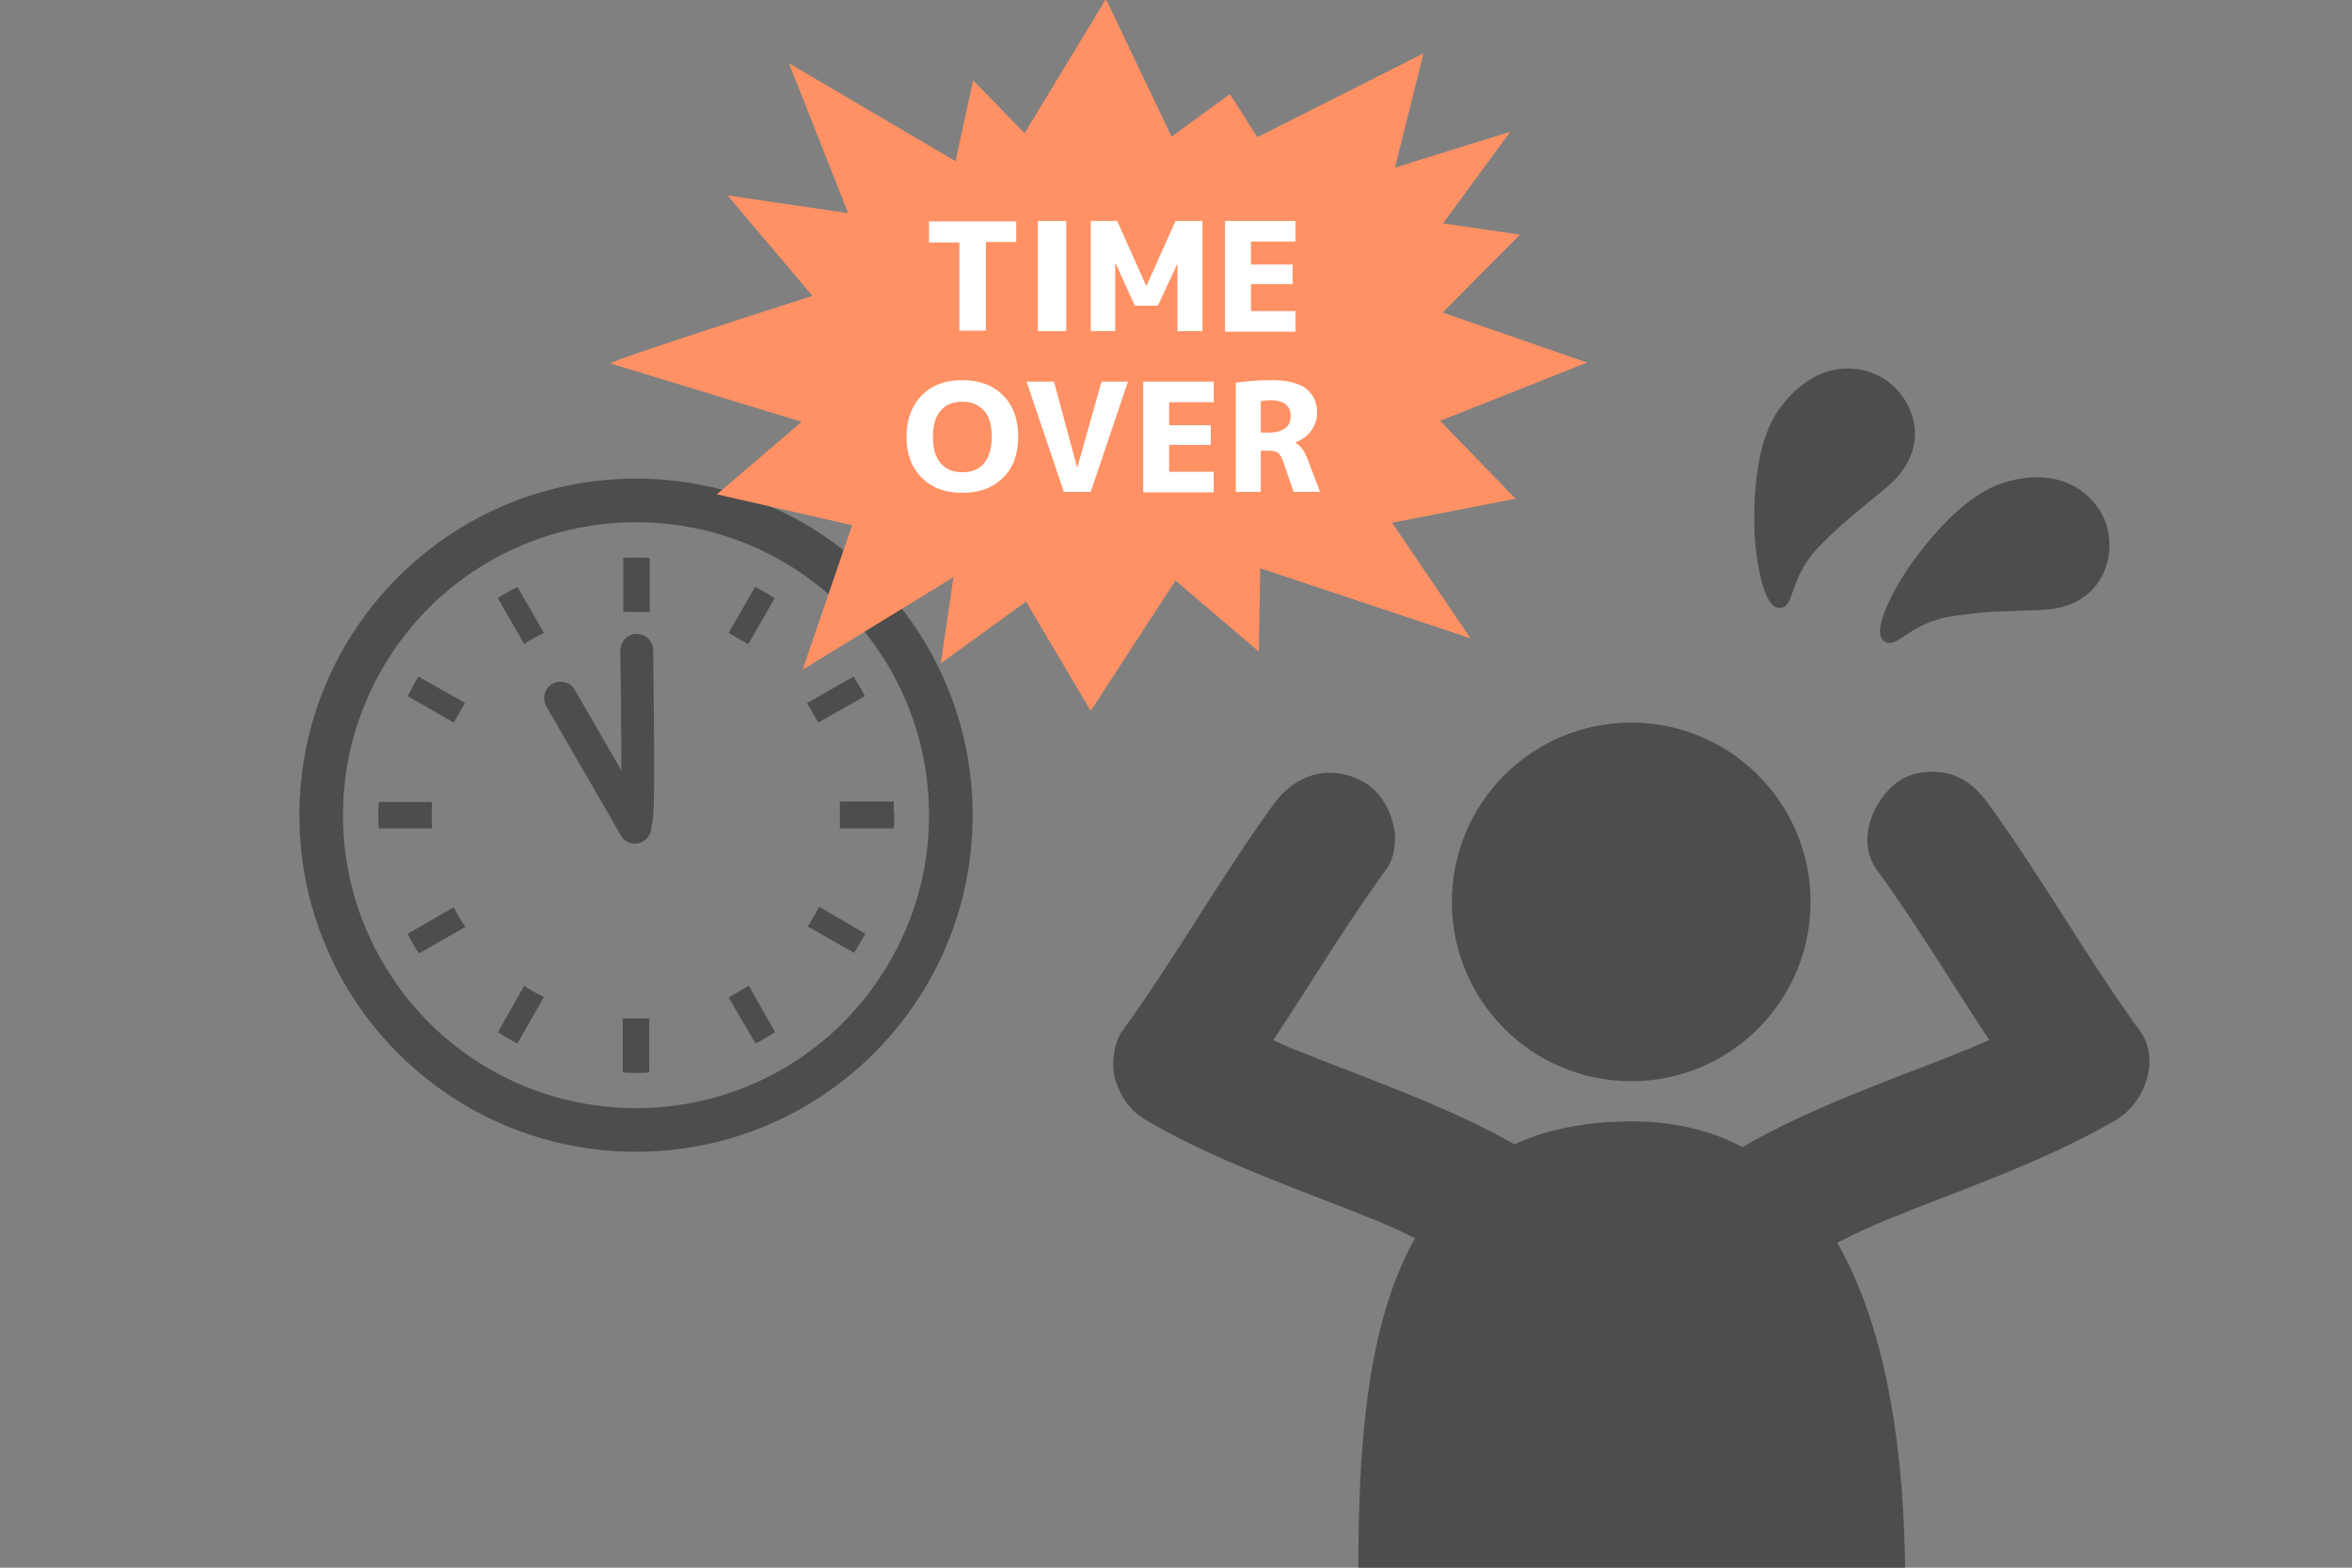 <?xml version="1.0" encoding="utf-8"?>
<!-- Generator: Adobe Illustrator 25.4.8, SVG Export Plug-In . SVG Version: 6.00 Build 0)  -->
<svg version="1.1" xmlns="http://www.w3.org/2000/svg" xmlns:xlink="http://www.w3.org/1999/xlink" x="0px" y="0px"
	 viewBox="0 0 480 320" style="enable-background:new 0 0 480 320;" xml:space="preserve">
<rect x="0" y="0" width="480" height="320" fill="#808080" stroke="none"/>
<style type="text/css">
	.st0{fill:#E4F5FA;}
	.st1{fill:none;stroke:#B7E6F1;stroke-width:3;stroke-miterlimit:10;}
	.st2{clip-path:url(#SVGID_00000124154315089000674000000017601981927105549459_);}
	.st3{fill:url(#SVGID_00000062908455129557254930000002456381296835280311_);}
	.st4{clip-path:url(#SVGID_00000083064952838684789890000002595146370333480355_);}
	.st5{fill:url(#SVGID_00000053508822307281683190000013015690126502437290_);}
	.st6{fill:#FFFFFF;}
	.st7{fill:#E51A4A;}
	.st8{fill:#4D4D4D;}
	.st9{fill:#FF9164;}
	.st10{fill:#00A9CA;}
	.st11{clip-path:url(#SVGID_00000029034568104962019940000017788781535789319843_);}
</style>
<g id="レイヤー_1">
</g>
<g id="レイヤー_8">
	<g>
		<g>
			<path class="st8" d="M88.1,166.4c0-0.9,0-1.8,0.1-2.7H77.3c-0.1,0.9-0.1,1.8-0.1,2.7c0,0.9,0,1.8,0.1,2.7h10.9
				C88.1,168.2,88.1,167.3,88.1,166.4z"/>
			<path class="st8" d="M107.4,131.2c1-0.7,2.1-1.3,3.2-1.8l0.4-0.2l-5.4-9.4c-1.4,0.7-2.7,1.4-4,2.3l5.4,9.4L107.4,131.2z"/>
			<path class="st8" d="M83.2,142.1l9.4,5.4l2.3-4l-9.5-5.4C84.6,139.4,83.9,140.7,83.2,142.1z"/>
			<path class="st8" d="M166.9,185.6c-0.6,1.1-1.2,2.1-1.8,3.1l-0.3,0.4l9.5,5.4c0.8-1.3,1.6-2.6,2.3-3.9l-9.4-5.5L166.9,185.6z"/>
			<path class="st8" d="M92.8,185.6l-0.2-0.4l-9.4,5.4c0.7,1.4,1.4,2.7,2.3,4l9.5-5.4l-0.3-0.4C94,187.8,93.4,186.7,92.8,185.6z"/>
			<path class="st8" d="M107.4,201.5l-0.4-0.3l-5.4,9.5c1.3,0.8,2.6,1.6,4,2.3l5.4-9.5l-0.4-0.2
				C109.5,202.8,108.5,202.2,107.4,201.5z"/>
			<path class="st8" d="M148.7,129.2l4,2.3l5.4-9.4c-1.3-0.8-2.6-1.6-4-2.3L148.7,129.2z"/>
			<path class="st8" d="M127.1,208v10.9c0.9,0.1,1.8,0.1,2.7,0.1c0.9,0,1.8,0,2.7-0.1V208v-0.1h-5.5V208z"/>
			<path class="st8" d="M132.6,124.8v-10.9c-0.9-0.1-1.8-0.1-2.7-0.1c-0.9,0-1.8,0-2.7,0.1v10.9v0.1h5.5V124.8z"/>
			<path class="st8" d="M148.7,203.6l5.5,9.4c1.4-0.7,2.7-1.5,4-2.3l-5.4-9.5L148.7,203.6z"/>
			<path class="st8" d="M176.5,142.1c-0.7-1.4-1.5-2.7-2.3-4l-9.5,5.4l2.3,4L176.5,142.1z"/>
			<path class="st8" d="M182.4,163.6h-10.9h-0.1v5.5h0.1h10.9c0.1-0.9,0.1-1.8,0.1-2.7C182.4,165.4,182.4,164.5,182.4,163.6z"/>
			<path class="st8" d="M129.8,97.7c-37.9,0-68.7,30.7-68.7,68.7c0,37.9,30.7,68.7,68.7,68.7c37.9,0,68.7-30.7,68.7-68.7
				C198.5,128.5,167.8,97.7,129.8,97.7z M129.8,226.2c-16.5,0-31.5-6.7-42.3-17.5C76.7,197.8,70,182.9,70,166.4
				c0-16.5,6.7-31.4,17.5-42.3c10.8-10.8,25.8-17.5,42.3-17.5c16.5,0,31.5,6.7,42.3,17.5c10.8,10.8,17.5,25.8,17.5,42.3
				c0,16.5-6.7,31.4-17.5,42.3C161.3,219.5,146.4,226.2,129.8,226.2z"/>
		</g>
		<path class="st8" d="M130,170.5c-1.9,0-3.4-1.5-3.4-3.4c0-0.3,0-0.5,0.1-0.8c0.2-2.8,0.1-21.9-0.1-33.5c0-1.9,1.5-3.4,3.3-3.4
			c1.9,0,3.4,1.5,3.4,3.3c0.4,35.4,0.3,35.5-1,36.8C131.8,170.1,130.9,170.5,130,170.5z M130,163.7c-1.6,0-2.8,1.1-3.2,2.2
			C127.3,164.6,128.5,163.7,130,163.7z"/>
		<path class="st8" d="M129.6,172.2c-1.2,0-2.3-0.6-2.9-1.7l-15.2-26.3c-0.9-1.6-0.4-3.7,1.2-4.6c1.6-0.9,3.7-0.4,4.6,1.2l15.2,26.3
			c0.9,1.6,0.4,3.7-1.2,4.6C130.7,172.1,130.1,172.2,129.6,172.2z"/>
	</g>
	<g>
		<g>
			<g>
				<path class="st9" d="M294.5,45.6l15.7,2.3l-15.8,15.9l29.5,10.2l-30,11.9l15.4,15.9l-25.2,4.9l16,23.6l-42.9-14.3l-0.3,17
					l-17-14.5l-17.3,26.6l-13.2-22.3l-17.4,12.6l2.6-17.6l-30.8,18.9l10.1-29.5l-27.6-6.3l17.3-14.8c0,0-37.9-11.6-39-11.9
					c-1.1-0.3,41.2-13.8,41.2-13.8l-17.3-20.5l24.6,3.6L161,12.9l34,20l3.6-16.5l10.5,10.8l16.6-27.4l13.4,28.1l11.9-8.7l5.6,8.8
					l33.9-17.1l-5.8,23.3l23.5-7.3L294.5,45.6z"/>
			</g>
		</g>
	</g>
	<g>
		<g>
			<path class="st6" d="M207.4,45.1v4.3h-6.2v18.1h-5.4V49.5h-6.2v-4.3H207.4z"/>
			<path class="st6" d="M211.8,67.6V45.1h5.8v22.5H211.8z"/>
			<path class="st6" d="M240.3,53.8L240.3,53.8l-4,8.6h-4.7l-3.9-8.6h-0.1v13.8h-5V45.1h5.4l5.9,13.2h0.1l5.9-13.2h5.5v22.5h-5.1
				V53.8z"/>
			<path class="st6" d="M255.3,49.4v4.6h8.5v4h-8.5v5.5h9.1v4.2h-14.4V45.1h14.4v4.2H255.3z"/>
			<path class="st6" d="M188.1,80.7c2.1-2.1,4.8-3.1,8.3-3.1s6.2,1,8.3,3.1c2.1,2.1,3.1,4.9,3.1,8.4c0,3.5-1,6.4-3.1,8.4
				c-2.1,2.1-4.8,3.1-8.3,3.1s-6.2-1-8.3-3.1c-2.1-2.1-3.1-4.9-3.1-8.4C185,85.6,186.1,82.8,188.1,80.7z M192,94.6
				c1.1,1.2,2.5,1.8,4.4,1.8s3.4-0.6,4.4-1.8s1.6-3,1.6-5.4s-0.5-4.2-1.6-5.4c-1.1-1.2-2.5-1.8-4.4-1.8s-3.4,0.6-4.4,1.8
				c-1.1,1.2-1.6,3-1.6,5.4S190.9,93.3,192,94.6z"/>
			<path class="st6" d="M215.1,77.9l4.7,17.4h0.1l4.9-17.4h5.4l-7.6,22.5h-5.5l-7.6-22.5H215.1z"/>
			<path class="st6" d="M238.6,82.2v4.6h8.5v4h-8.5v5.5h9.1v4.2h-14.4V77.9h14.4v4.2H238.6z"/>
			<path class="st6" d="M257.3,92.1v8.3h-5.1V78.1c2.3-0.3,4.7-0.5,7.4-0.5c3.1,0,5.4,0.6,6.9,1.7c1.5,1.2,2.3,2.8,2.3,4.9
				c0,1.4-0.4,2.6-1.2,3.7c-0.8,1.1-1.9,1.9-3.2,2.4v0.1c1.1,0.6,1.9,1.8,2.6,3.7l2.4,6.3h-5.4l-2.1-6.1c-0.3-0.9-0.6-1.4-1-1.8
				c-0.4-0.3-1-0.5-1.9-0.5H257.3z M257.3,88.3h1.7c1.4,0,2.5-0.3,3.3-0.9c0.8-0.6,1.1-1.5,1.1-2.5c0-2.1-1.4-3.2-4.2-3.2
				c-0.7,0-1.4,0.1-1.9,0.2V88.3z"/>
		</g>
	</g>
	<g>
		<circle class="st8" cx="332.9" cy="184.1" r="36.6"/>
		<g>
			<path class="st8" d="M259.9,164.2c-10.9,15-20,31.3-30.9,46.3c-1.8,2.5-2.3,7.3-1.3,10.2c1.1,3.3,3,6.1,6.1,7.9
				c10.8,6.3,22.4,10.9,34,15.4c2.5,1,5,1.9,7.5,2.9c1.4,0.6,2.8,1.1,4.2,1.7c0.3,0.1,2.4,1,0.8,0.3c-1.6-0.7,0.5,0.2,0.8,0.3
				c5.6,2.4,11.1,5.2,16.4,8.2c6,3.5,14.8,1.6,18.1-4.7c3.4-6.3,1.6-14.4-4.7-18.1c-10.8-6.3-22.4-10.9-34-15.4
				c-2.5-1-5-1.9-7.5-2.9c-1.4-0.6-2.8-1.1-4.2-1.7c-0.3-0.1-2.4-1-0.8-0.3c1.6,0.7-0.5-0.2-0.8-0.3c-5.6-2.4-11.1-5.2-16.4-8.2
				c1.6,6,3.2,12.1,4.7,18.1c10.9-15,20-31.3,30.9-46.3c4.1-5.6,1.1-15-4.7-18.1C271.1,155.8,264.2,158.2,259.9,164.2L259.9,164.2z"
				/>
			<path class="st8" d="M383,177.5c10.9,15,20,31.3,30.9,46.3c1.6-6,3.2-12.1,4.7-18.1c-5.1,3-10.4,5.7-15.9,8
				c-0.6,0.3-1.2,0.6-1.9,0.8c0.9-0.3,1.8-0.7,0.4-0.2c-1.4,0.6-2.8,1.1-4.2,1.7c-2.6,1-5.3,2.1-8,3.1c-11.6,4.5-23.3,9.1-34,15.4
				c-6,3.5-8.6,12.1-4.7,18.1c3.9,6,11.7,8.5,18.1,4.7c5.1-3,10.4-5.7,15.9-8c0.6-0.3,1.2-0.6,1.9-0.8c-0.9,0.3-1.8,0.7-0.4,0.2
				c1.4-0.6,2.8-1.1,4.2-1.7c2.6-1,5.3-2.1,8-3.1c11.6-4.5,23.3-9.1,34-15.4c5.7-3.4,9-12.3,4.7-18.1c-10.9-15-20-31.3-30.9-46.3
				c-2.1-2.9-4.4-5.1-7.9-6.1c-3.2-0.9-7.4-0.5-10.2,1.3C382.3,163,378.7,171.5,383,177.5L383,177.5z"/>
		</g>
		<path class="st8" d="M383.4,76.7c-5.1-2.6-13.5-2.6-20.3,6.8c-4.4,6.1-5.1,16-5.1,22.7c0,6.8,1.7,17.9,5.1,17.9s1.7-6,8.4-12.8
			c5.1-5.1,6.2-5.7,13.5-11.8C395.2,91,390.2,80.1,383.4,76.7z"/>
		<path class="st8" d="M429.2,105.4c-2.5-5.1-9.2-10.3-20.2-6.9c-7.2,2.2-13.7,9.6-17.8,15s-9.5,15.2-6.8,17.3s5-3.8,14.5-5.1
			c7.1-1,8.3-0.8,17.9-1.2C429.9,123.9,432.5,112.2,429.2,105.4z"/>
		<path class="st8" d="M277.2,322.7c0-41.8,2.9-93.8,55.8-93.8c46.2,0,55.8,52,55.8,93.8"/>
	</g>
</g>
</svg>
